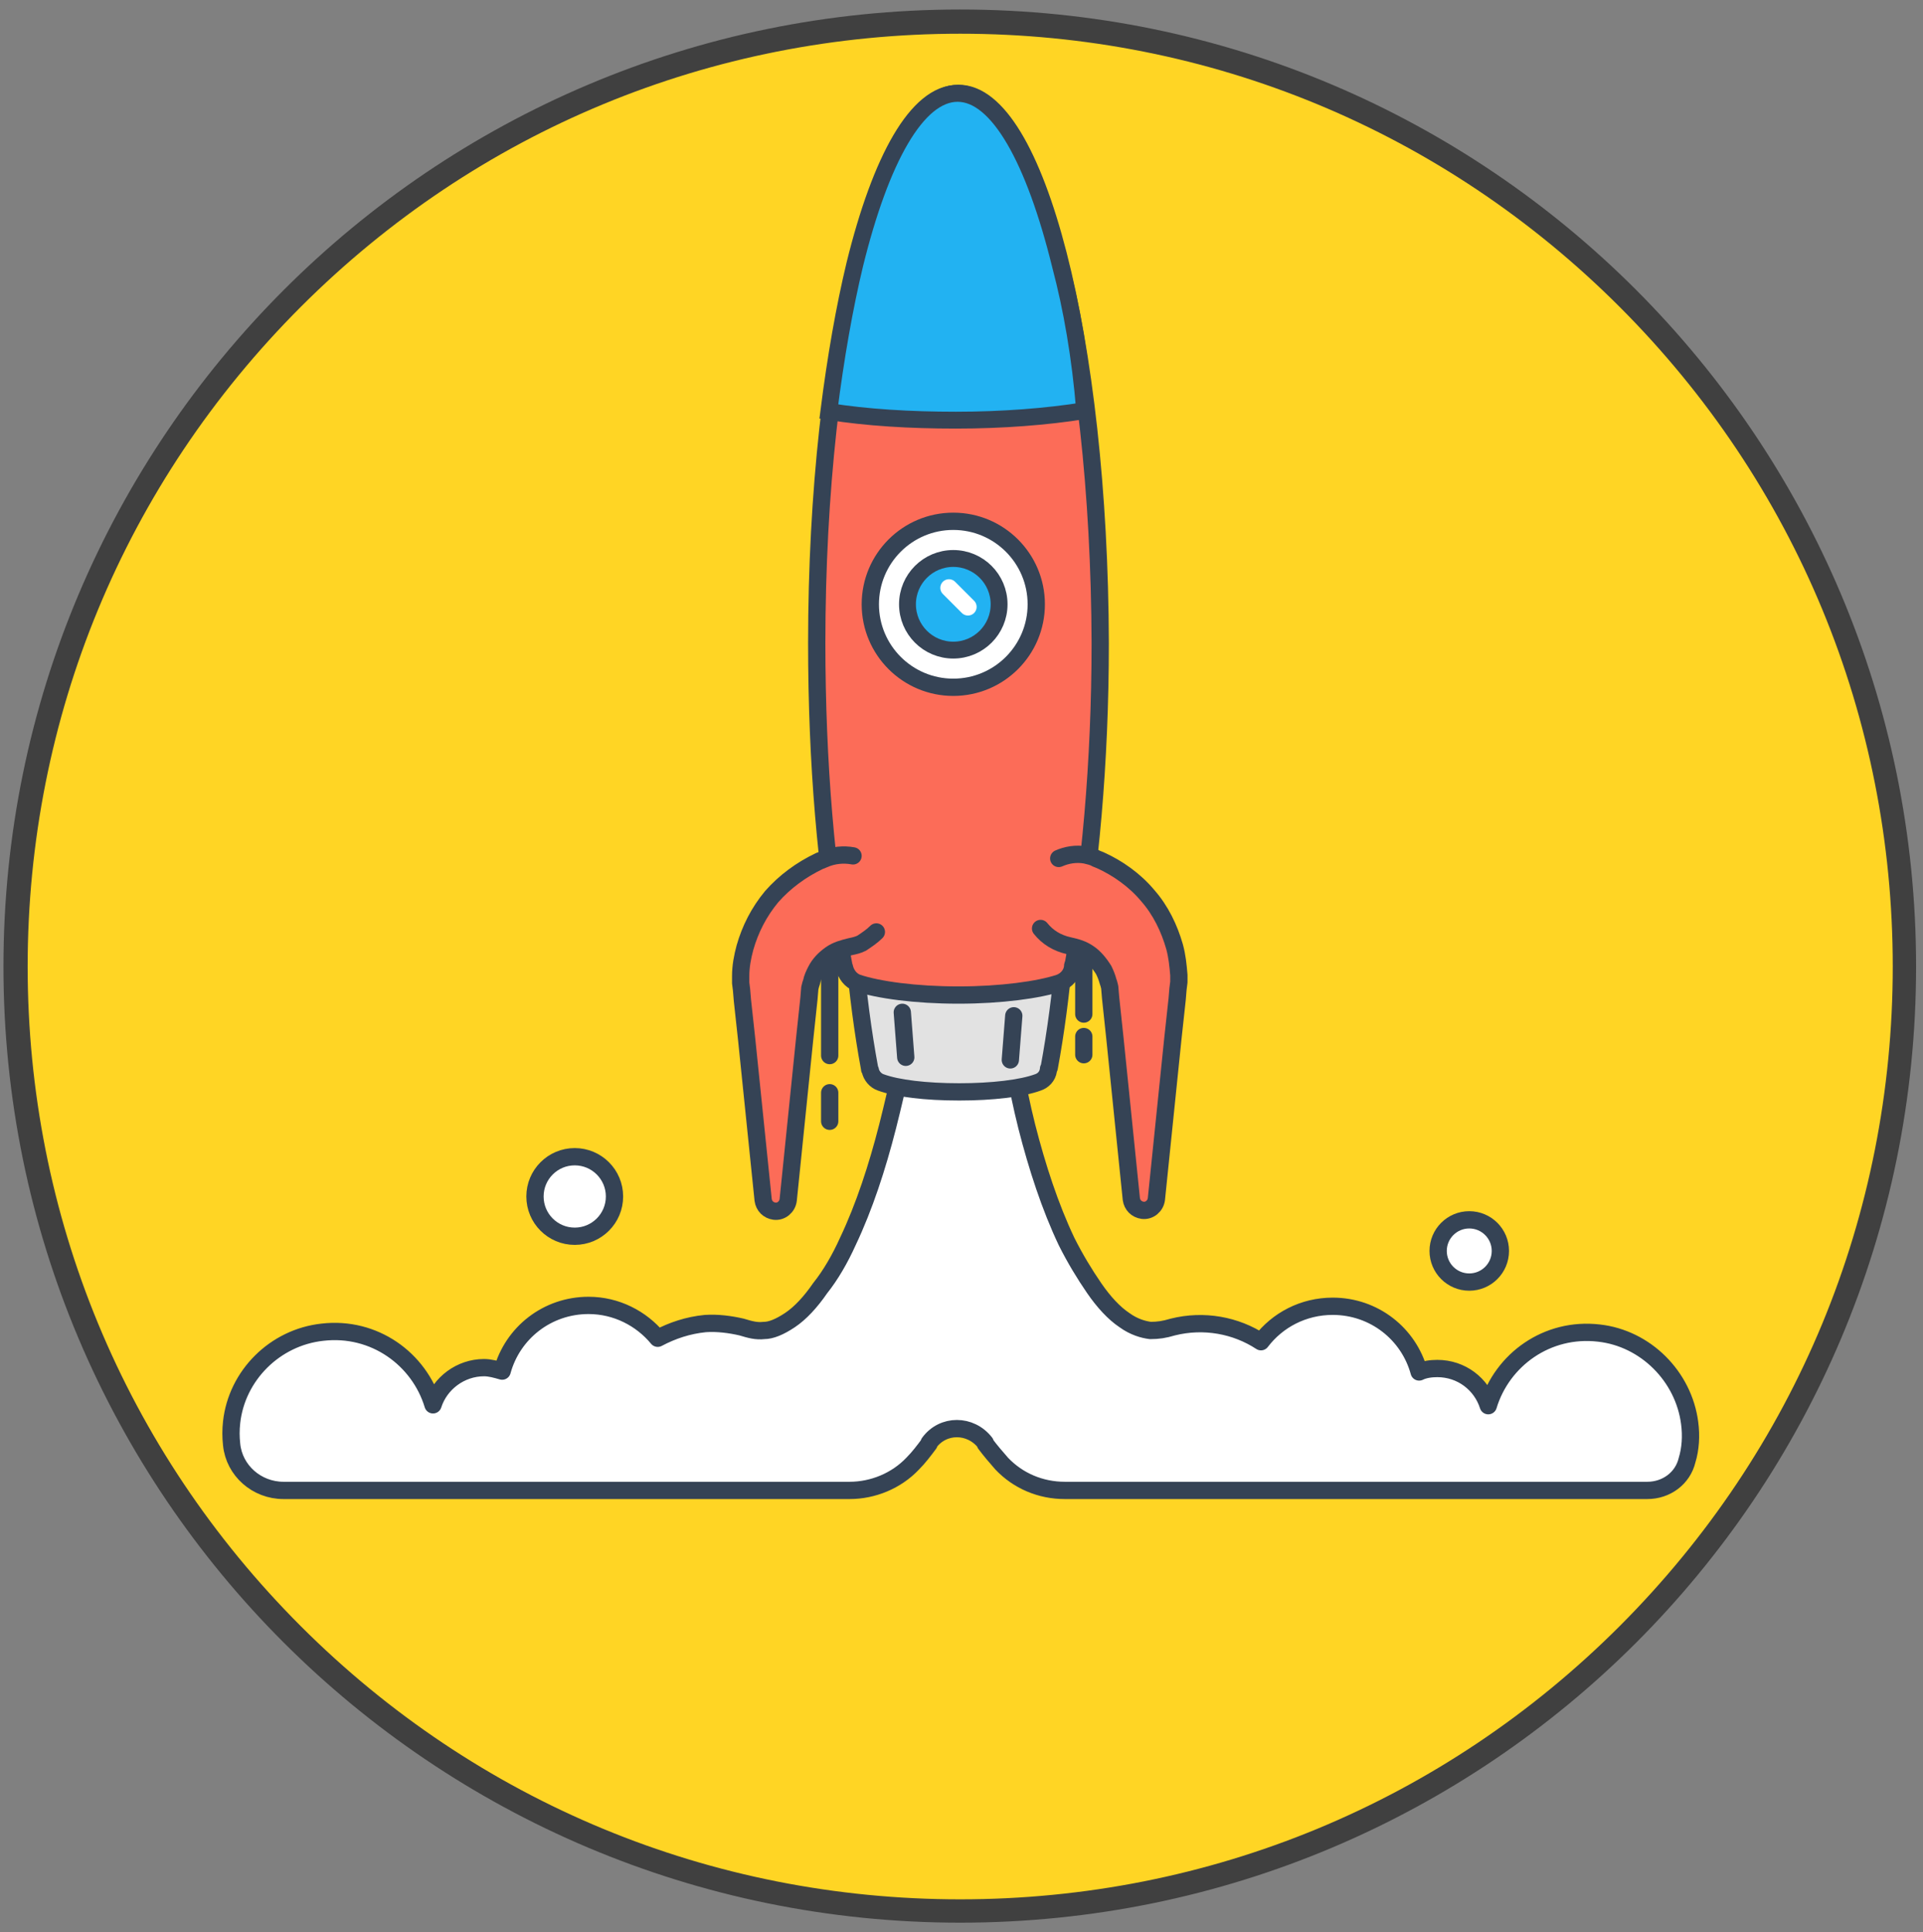 <?xml version="1.0" encoding="UTF-8"?>
<!-- Generator: Adobe Illustrator 22.1.0, SVG Export Plug-In . SVG Version: 6.00 Build 0)  -->
<svg xmlns="http://www.w3.org/2000/svg" xmlns:xlink="http://www.w3.org/1999/xlink" id="Layer_1" x="0px" y="0px" viewBox="0 0 222.5 223.5" style="enable-background:new 0 0 222.5 223.5;" xml:space="preserve">
<rect x="0" y="0" width="222.5" height="223.5" fill="#808080" stroke="none"/>
<style type="text/css">
	.st0{fill:#FFD524;}
	.st1{fill:#404040;}
	.st2{fill:#FFFFFF;stroke:#354355;stroke-width:2;stroke-linecap:round;stroke-linejoin:round;stroke-miterlimit:10;}
	.st3{fill:#E2E2E2;stroke:#354355;stroke-width:2;stroke-linecap:round;stroke-linejoin:round;stroke-miterlimit:10;}
	.st4{fill:#FC6C58;stroke:#354355;stroke-width:2;stroke-miterlimit:10;}
	.st5{fill:#22B2F2;stroke:#354355;stroke-width:1.952;stroke-linecap:round;stroke-miterlimit:10;}
	.st6{fill:#FC6C58;stroke:#354355;stroke-width:2;stroke-linecap:round;stroke-miterlimit:10;}
	.st7{fill:#FC6C58;stroke:#354355;stroke-width:2;stroke-linecap:round;stroke-linejoin:round;stroke-miterlimit:10;}
	.st8{fill:none;stroke:#FFFFFF;stroke-width:2;stroke-linecap:round;stroke-linejoin:round;stroke-miterlimit:10;}
</style>
<g>
	<g>
		
			<ellipse transform="matrix(0.16 -0.987 0.987 0.16 -17.04 203.532)" class="st0" cx="111.1" cy="111.8" rx="109.3" ry="109.3"></ellipse>
		<g>
			<path class="st1" d="M111.1,3.9c28.8,0,55.9,11.2,76.3,31.6C207.8,55.9,219,83,219,111.8s-11.2,55.9-31.6,76.3     c-20.4,20.4-47.5,31.6-76.3,31.6s-55.9-11.2-76.3-31.6c-20.4-20.4-31.6-47.5-31.6-76.3s11.2-55.9,31.6-76.3     C55.2,15.1,82.3,3.9,111.1,3.9 M111.1,1.1C50,1.1,0.4,50.7,0.4,111.8S50,222.4,111.1,222.4s110.6-49.5,110.6-110.6     S172.2,1.1,111.1,1.1L111.1,1.1z"></path>
		</g>
	</g>
	<path class="st2" d="M195.5,164.6c-0.7-5.4-5.1-9.8-10.5-10.4c-6-0.7-11.2,3.1-12.8,8.4c-0.8-2.5-3.1-4.3-5.9-4.3   c-0.7,0-1.5,0.1-2.1,0.4c-1.2-4.4-5.2-7.6-10-7.6c-3.4,0-6.4,1.6-8.3,4.1c-2.9-1.9-6.6-2.6-10.2-1.7c-1,0.3-1.7,0.4-2.6,0.4   c-0.8-0.1-1.9-0.4-3-1.2c-1.2-0.8-2.4-2.1-3.5-3.7c-1.1-1.6-2.2-3.4-3.2-5.4c-1.9-4-3.4-8.6-4.6-13.3c-0.6-2.4-1.1-4.8-1.5-7.2   c-0.2-1.2-0.4-2.4-0.6-3.7c-0.2-1.2-0.3-2.5-0.5-3.6l0-0.3c-0.3-2.4-2.2-4.4-4.7-4.7c-0.2,0-0.4,0-0.6,0c-2.7-0.1-5.1,2-5.5,4.7   l0,0.3c-0.1,1.1-0.3,2.4-0.5,3.6c-0.2,1.2-0.4,2.4-0.6,3.7c-0.4,2.4-1,4.8-1.6,7.2c-1.2,4.7-2.7,9.3-4.6,13.3c-0.9,2-2,3.9-3.2,5.4   c-1.1,1.6-2.3,2.9-3.5,3.7c-1.2,0.8-2.2,1.2-3,1.2c-0.9,0.1-1.6-0.1-2.6-0.4c-1.3-0.3-2.8-0.5-4.2-0.4c-2,0.2-3.8,0.8-5.5,1.7   c-1.9-2.3-4.8-3.8-8-3.8c-4.8,0-8.8,3.2-10,7.6c-0.7-0.2-1.4-0.4-2.1-0.4c-2.7,0-5.1,1.8-5.9,4.3c-1.6-5.3-6.8-9.1-12.8-8.4   c-5.5,0.6-9.9,5-10.5,10.4c-0.1,0.9-0.1,1.7,0,2.6c0.3,3,2.9,5.3,6,5.3l65.5,0c2.7,0,5.4-1.1,7.3-3.1c0.7-0.7,1.3-1.5,1.9-2.3   c0,0,0,0,0-0.1c1.6-2.2,4.8-2.2,6.5,0c0,0,0,0,0,0.1c0.6,0.8,1.2,1.5,1.9,2.3c1.9,2,4.5,3.1,7.3,3.1l67.4,0c2.2,0,4.1-1.4,4.6-3.5   C195.6,167.6,195.7,166.1,195.5,164.6z"></path>
	<path class="st3" d="M110.9,45.4c-7,0-12.7,22.1-12.7,49.3c0,10.7,0.9,20.7,2.4,28.8c0,0.1,0,0.2,0.1,0.3c0.1,0.6,0.6,1.2,1.2,1.4   c1.9,0.7,5.2,1.1,9.1,1.1c3.8,0,7.2-0.4,9.1-1.1c0.6-0.2,1.1-0.7,1.2-1.4c0-0.1,0-0.2,0.1-0.3c1.5-8.1,2.4-18,2.4-28.8   C123.6,67.4,117.9,45.4,110.9,45.4z"></path>
	<path class="st4" d="M110.9,10.8c-9,0-16.4,28.5-16.4,63.6c0,13.8,1.1,26.7,3.1,37.1c0,0.1,0,0.3,0.1,0.4c0.2,0.8,0.7,1.5,1.5,1.8   c2.4,0.8,6.7,1.4,11.7,1.4c4.9,0,9.3-0.6,11.7-1.4c0.8-0.3,1.4-1,1.5-1.8c0-0.1,0-0.3,0.1-0.4c1.9-10.4,3.1-23.2,3.1-37.1   C127.2,39.3,119.9,10.8,110.9,10.8z"></path>
	<path class="st5" d="M122.7,30.7c-3-12.2-7.2-19.9-11.9-19.9c-4.7,0-8.9,7.6-11.9,19.8c-1.2,5-2.2,10.7-3,17c4.4,0.7,9.4,1,14.7,1   c5.4,0,10.5-0.4,14.9-1.1C125,41.3,124,35.6,122.7,30.7z"></path>
	<path class="st6" d="M101.4,107.8c-0.5,0.5-1.1,0.9-1.7,1.3c-0.4,0.2-0.8,0.3-1.3,0.4c-0.8,0.2-1.6,0.4-2.3,0.9   c-0.7,0.5-1.3,1.1-1.7,1.9c-0.2,0.4-0.4,0.8-0.5,1.3l-0.1,0.3l-0.1,0.4l-0.1,1.2l-0.5,4.7l-1.9,18.6c-0.1,0.8-0.8,1.4-1.6,1.3   c-0.7-0.1-1.2-0.6-1.3-1.3l-1.9-18.5l-0.5-4.6l-0.1-1.2l-0.1-0.8c0-0.3,0-0.6,0-0.8c0-1.1,0.2-2.2,0.5-3.3c0.6-2.1,1.6-4.1,3.1-5.9   c1.5-1.7,3.4-3.1,5.5-4.1l0.5-0.2c1.1-0.5,2.3-0.6,3.4-0.4"></path>
	<path class="st6" d="M101.4,107.8"></path>
	<path class="st6" d="M98.6,98.9"></path>
	<path class="st7" d="M122.5,99.3c0.9-0.4,2-0.6,3.1-0.4c0.4,0.1,0.9,0.2,1.2,0.4l0.5,0.2c2,0.9,4,2.3,5.5,4.1   c1.5,1.7,2.5,3.8,3.1,5.9c0.3,1.1,0.4,2.1,0.5,3.3c0,0.3,0,0.6,0,0.8l-0.1,0.8l-0.1,1.2l-0.5,4.6l-1.9,18.5   c-0.1,0.8-0.8,1.4-1.6,1.3c-0.7-0.1-1.2-0.6-1.3-1.3l-1.9-18.6l-0.5-4.7l-0.1-1.2l-0.1-0.4l-0.1-0.3c-0.1-0.4-0.3-0.9-0.5-1.3   c-0.5-0.8-1.1-1.5-1.7-1.9c-0.7-0.5-1.4-0.7-2.3-0.9c-1.4-0.3-2.5-1-3.3-2"></path>
	<path class="st4" d="M122.5,99.3"></path>
	<path class="st4" d="M120.4,107.4"></path>
	<circle class="st2" cx="110.3" cy="69.9" r="9.6"></circle>
	<line class="st3" x1="104.4" y1="117.1" x2="104.8" y2="122.3"></line>
	<line class="st3" x1="117.3" y1="117.5" x2="116.9" y2="122.6"></line>
	<circle class="st5" cx="110.3" cy="69.9" r="5.3"></circle>
	<circle class="st2" cx="66.5" cy="138.4" r="4.6"></circle>
	<circle class="st2" cx="170" cy="144.7" r="3.6"></circle>
	<line class="st7" x1="96" y1="111" x2="96" y2="122.1"></line>
	<line class="st7" x1="96" y1="126.4" x2="96" y2="129.7"></line>
	<line class="st7" x1="125.4" y1="110.4" x2="125.4" y2="117.3"></line>
	<line class="st7" x1="125.4" y1="119.9" x2="125.4" y2="122"></line>
	<line class="st8" x1="109.8" y1="68" x2="112" y2="70.2"></line>
</g>
</svg>
